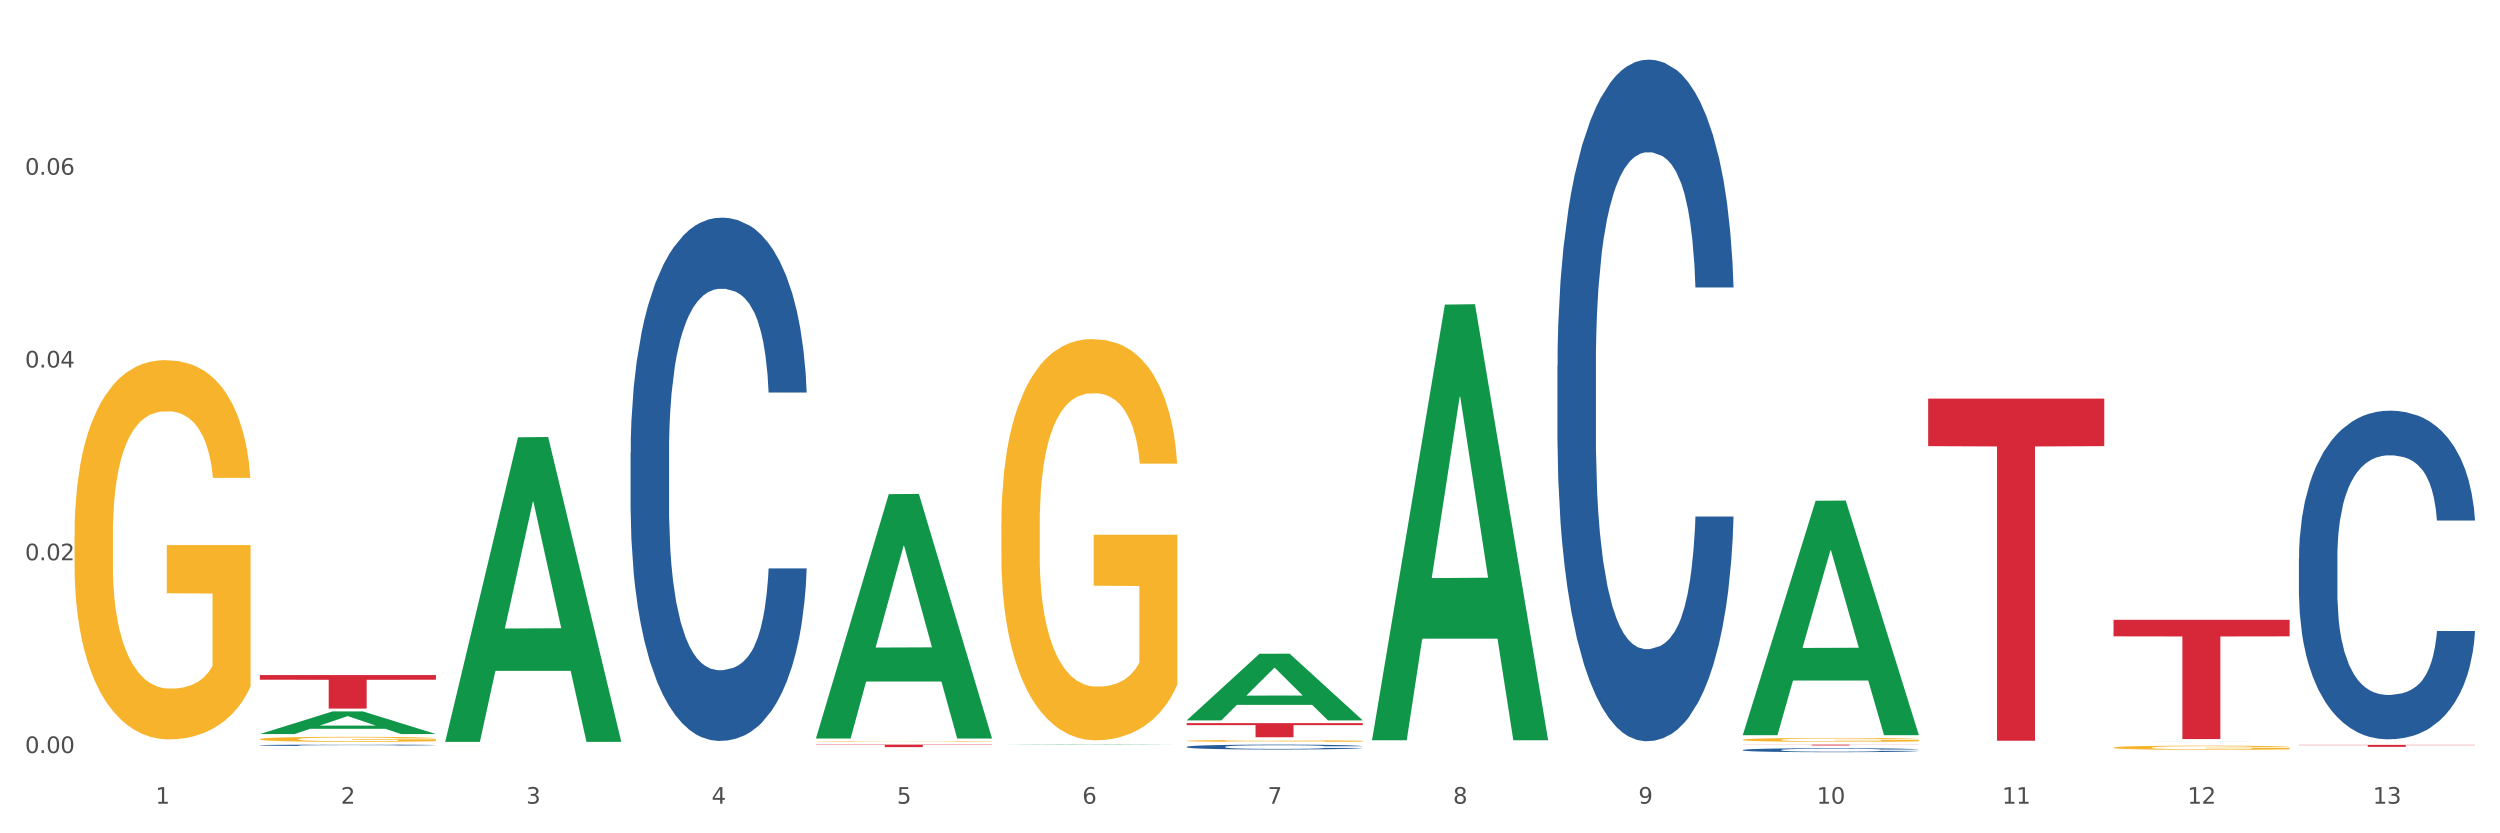 <?xml version="1.0" encoding="utf-8" standalone="no"?>
<!DOCTYPE svg PUBLIC "-//W3C//DTD SVG 1.1//EN"
  "http://www.w3.org/Graphics/SVG/1.1/DTD/svg11.dtd">
<svg xmlns:xlink="http://www.w3.org/1999/xlink" width="1080pt" height="360pt" viewBox="0 0 1080 360" xmlns="http://www.w3.org/2000/svg" version="1.1">
 <rect x="0" y="0" width="1080" height="360" fill="#333333" stroke="none"/>
 <defs>
  <style type="text/css">*{stroke-linejoin: round; stroke-linecap: butt}</style>
 </defs>
 <g id="figure_1">
  <g id="patch_1">
   <path d="M 0 360 
L 1080 360 
L 1080 0 
L 0 0 
z
" style="fill: #ffffff; stroke: #ffffff; stroke-linejoin: miter"/>
  </g>
  <g id="axes_1">
   <g id="matplotlib.axis_1">
    <g id="xtick_1">
     <g id="text_1">
      <!-- 1 -->
      <g style="fill: #4d4d4d" transform="translate(67.159 347.204) scale(0.096 -0.096)">
       <defs>
        <path id="DejaVuSans-31" d="M 794 531 
L 1825 531 
L 1825 4091 
L 703 3866 
L 703 4441 
L 1819 4666 
L 2450 4666 
L 2450 531 
L 3481 531 
L 3481 0 
L 794 0 
L 794 531 
z
" transform="scale(0.016)"/>
       </defs>
       <use xlink:href="#DejaVuSans-31"/>
      </g>
     </g>
    </g>
    <g id="xtick_2">
     <g id="text_2">
      <!-- 2 -->
      <g style="fill: #4d4d4d" transform="translate(147.238 347.204) scale(0.096 -0.096)">
       <defs>
        <path id="DejaVuSans-32" d="M 1228 531 
L 3431 531 
L 3431 0 
L 469 0 
L 469 531 
Q 828 903 1448 1529 
Q 2069 2156 2228 2338 
Q 2531 2678 2651 2914 
Q 2772 3150 2772 3378 
Q 2772 3750 2511 3984 
Q 2250 4219 1831 4219 
Q 1534 4219 1204 4116 
Q 875 4013 500 3803 
L 500 4441 
Q 881 4594 1212 4672 
Q 1544 4750 1819 4750 
Q 2544 4750 2975 4387 
Q 3406 4025 3406 3419 
Q 3406 3131 3298 2873 
Q 3191 2616 2906 2266 
Q 2828 2175 2409 1742 
Q 1991 1309 1228 531 
z
" transform="scale(0.016)"/>
       </defs>
       <use xlink:href="#DejaVuSans-32"/>
      </g>
     </g>
    </g>
    <g id="xtick_3">
     <g id="text_3">
      <!-- 3 -->
      <g style="fill: #4d4d4d" transform="translate(227.317 347.204) scale(0.096 -0.096)">
       <defs>
        <path id="DejaVuSans-33" d="M 2597 2516 
Q 3050 2419 3304 2112 
Q 3559 1806 3559 1356 
Q 3559 666 3084 287 
Q 2609 -91 1734 -91 
Q 1441 -91 1130 -33 
Q 819 25 488 141 
L 488 750 
Q 750 597 1062 519 
Q 1375 441 1716 441 
Q 2309 441 2620 675 
Q 2931 909 2931 1356 
Q 2931 1769 2642 2001 
Q 2353 2234 1838 2234 
L 1294 2234 
L 1294 2753 
L 1863 2753 
Q 2328 2753 2575 2939 
Q 2822 3125 2822 3475 
Q 2822 3834 2567 4026 
Q 2313 4219 1838 4219 
Q 1578 4219 1281 4162 
Q 984 4106 628 3988 
L 628 4550 
Q 988 4650 1302 4700 
Q 1616 4750 1894 4750 
Q 2613 4750 3031 4423 
Q 3450 4097 3450 3541 
Q 3450 3153 3228 2886 
Q 3006 2619 2597 2516 
z
" transform="scale(0.016)"/>
       </defs>
       <use xlink:href="#DejaVuSans-33"/>
      </g>
     </g>
    </g>
    <g id="xtick_4">
     <g id="text_4">
      <!-- 4 -->
      <g style="fill: #4d4d4d" transform="translate(307.396 347.204) scale(0.096 -0.096)">
       <defs>
        <path id="DejaVuSans-34" d="M 2419 4116 
L 825 1625 
L 2419 1625 
L 2419 4116 
z
M 2253 4666 
L 3047 4666 
L 3047 1625 
L 3713 1625 
L 3713 1100 
L 3047 1100 
L 3047 0 
L 2419 0 
L 2419 1100 
L 313 1100 
L 313 1709 
L 2253 4666 
z
" transform="scale(0.016)"/>
       </defs>
       <use xlink:href="#DejaVuSans-34"/>
      </g>
     </g>
    </g>
    <g id="xtick_5">
     <g id="text_5">
      <!-- 5 -->
      <g style="fill: #4d4d4d" transform="translate(387.475 347.204) scale(0.096 -0.096)">
       <defs>
        <path id="DejaVuSans-35" d="M 691 4666 
L 3169 4666 
L 3169 4134 
L 1269 4134 
L 1269 2991 
Q 1406 3038 1543 3061 
Q 1681 3084 1819 3084 
Q 2600 3084 3056 2656 
Q 3513 2228 3513 1497 
Q 3513 744 3044 326 
Q 2575 -91 1722 -91 
Q 1428 -91 1123 -41 
Q 819 9 494 109 
L 494 744 
Q 775 591 1075 516 
Q 1375 441 1709 441 
Q 2250 441 2565 725 
Q 2881 1009 2881 1497 
Q 2881 1984 2565 2268 
Q 2250 2553 1709 2553 
Q 1456 2553 1204 2497 
Q 953 2441 691 2322 
L 691 4666 
z
" transform="scale(0.016)"/>
       </defs>
       <use xlink:href="#DejaVuSans-35"/>
      </g>
     </g>
    </g>
    <g id="xtick_6">
     <g id="text_6">
      <!-- 6 -->
      <g style="fill: #4d4d4d" transform="translate(467.554 347.204) scale(0.096 -0.096)">
       <defs>
        <path id="DejaVuSans-36" d="M 2113 2584 
Q 1688 2584 1439 2293 
Q 1191 2003 1191 1497 
Q 1191 994 1439 701 
Q 1688 409 2113 409 
Q 2538 409 2786 701 
Q 3034 994 3034 1497 
Q 3034 2003 2786 2293 
Q 2538 2584 2113 2584 
z
M 3366 4563 
L 3366 3988 
Q 3128 4100 2886 4159 
Q 2644 4219 2406 4219 
Q 1781 4219 1451 3797 
Q 1122 3375 1075 2522 
Q 1259 2794 1537 2939 
Q 1816 3084 2150 3084 
Q 2853 3084 3261 2657 
Q 3669 2231 3669 1497 
Q 3669 778 3244 343 
Q 2819 -91 2113 -91 
Q 1303 -91 875 529 
Q 447 1150 447 2328 
Q 447 3434 972 4092 
Q 1497 4750 2381 4750 
Q 2619 4750 2861 4703 
Q 3103 4656 3366 4563 
z
" transform="scale(0.016)"/>
       </defs>
       <use xlink:href="#DejaVuSans-36"/>
      </g>
     </g>
    </g>
    <g id="xtick_7">
     <g id="text_7">
      <!-- 7 -->
      <g style="fill: #4d4d4d" transform="translate(547.634 347.204) scale(0.096 -0.096)">
       <defs>
        <path id="DejaVuSans-37" d="M 525 4666 
L 3525 4666 
L 3525 4397 
L 1831 0 
L 1172 0 
L 2766 4134 
L 525 4134 
L 525 4666 
z
" transform="scale(0.016)"/>
       </defs>
       <use xlink:href="#DejaVuSans-37"/>
      </g>
     </g>
    </g>
    <g id="xtick_8">
     <g id="text_8">
      <!-- 8 -->
      <g style="fill: #4d4d4d" transform="translate(627.713 347.204) scale(0.096 -0.096)">
       <defs>
        <path id="DejaVuSans-38" d="M 2034 2216 
Q 1584 2216 1326 1975 
Q 1069 1734 1069 1313 
Q 1069 891 1326 650 
Q 1584 409 2034 409 
Q 2484 409 2743 651 
Q 3003 894 3003 1313 
Q 3003 1734 2745 1975 
Q 2488 2216 2034 2216 
z
M 1403 2484 
Q 997 2584 770 2862 
Q 544 3141 544 3541 
Q 544 4100 942 4425 
Q 1341 4750 2034 4750 
Q 2731 4750 3128 4425 
Q 3525 4100 3525 3541 
Q 3525 3141 3298 2862 
Q 3072 2584 2669 2484 
Q 3125 2378 3379 2068 
Q 3634 1759 3634 1313 
Q 3634 634 3220 271 
Q 2806 -91 2034 -91 
Q 1263 -91 848 271 
Q 434 634 434 1313 
Q 434 1759 690 2068 
Q 947 2378 1403 2484 
z
M 1172 3481 
Q 1172 3119 1398 2916 
Q 1625 2713 2034 2713 
Q 2441 2713 2670 2916 
Q 2900 3119 2900 3481 
Q 2900 3844 2670 4047 
Q 2441 4250 2034 4250 
Q 1625 4250 1398 4047 
Q 1172 3844 1172 3481 
z
" transform="scale(0.016)"/>
       </defs>
       <use xlink:href="#DejaVuSans-38"/>
      </g>
     </g>
    </g>
    <g id="xtick_9">
     <g id="text_9">
      <!-- 9 -->
      <g style="fill: #4d4d4d" transform="translate(707.792 347.204) scale(0.096 -0.096)">
       <defs>
        <path id="DejaVuSans-39" d="M 703 97 
L 703 672 
Q 941 559 1184 500 
Q 1428 441 1663 441 
Q 2288 441 2617 861 
Q 2947 1281 2994 2138 
Q 2813 1869 2534 1725 
Q 2256 1581 1919 1581 
Q 1219 1581 811 2004 
Q 403 2428 403 3163 
Q 403 3881 828 4315 
Q 1253 4750 1959 4750 
Q 2769 4750 3195 4129 
Q 3622 3509 3622 2328 
Q 3622 1225 3098 567 
Q 2575 -91 1691 -91 
Q 1453 -91 1209 -44 
Q 966 3 703 97 
z
M 1959 2075 
Q 2384 2075 2632 2365 
Q 2881 2656 2881 3163 
Q 2881 3666 2632 3958 
Q 2384 4250 1959 4250 
Q 1534 4250 1286 3958 
Q 1038 3666 1038 3163 
Q 1038 2656 1286 2365 
Q 1534 2075 1959 2075 
z
" transform="scale(0.016)"/>
       </defs>
       <use xlink:href="#DejaVuSans-39"/>
      </g>
     </g>
    </g>
    <g id="xtick_10">
     <g id="text_10">
      <!-- 10 -->
      <g style="fill: #4d4d4d" transform="translate(784.817 347.204) scale(0.096 -0.096)">
       <defs>
        <path id="DejaVuSans-30" d="M 2034 4250 
Q 1547 4250 1301 3770 
Q 1056 3291 1056 2328 
Q 1056 1369 1301 889 
Q 1547 409 2034 409 
Q 2525 409 2770 889 
Q 3016 1369 3016 2328 
Q 3016 3291 2770 3770 
Q 2525 4250 2034 4250 
z
M 2034 4750 
Q 2819 4750 3233 4129 
Q 3647 3509 3647 2328 
Q 3647 1150 3233 529 
Q 2819 -91 2034 -91 
Q 1250 -91 836 529 
Q 422 1150 422 2328 
Q 422 3509 836 4129 
Q 1250 4750 2034 4750 
z
" transform="scale(0.016)"/>
       </defs>
       <use xlink:href="#DejaVuSans-31"/>
       <use xlink:href="#DejaVuSans-30" transform="translate(63.623 0)"/>
      </g>
     </g>
    </g>
    <g id="xtick_11">
     <g id="text_11">
      <!-- 11 -->
      <g style="fill: #4d4d4d" transform="translate(864.896 347.204) scale(0.096 -0.096)">
       <use xlink:href="#DejaVuSans-31"/>
       <use xlink:href="#DejaVuSans-31" transform="translate(63.623 0)"/>
      </g>
     </g>
    </g>
    <g id="xtick_12">
     <g id="text_12">
      <!-- 12 -->
      <g style="fill: #4d4d4d" transform="translate(944.975 347.204) scale(0.096 -0.096)">
       <use xlink:href="#DejaVuSans-31"/>
       <use xlink:href="#DejaVuSans-32" transform="translate(63.623 0)"/>
      </g>
     </g>
    </g>
    <g id="xtick_13">
     <g id="text_13">
      <!-- 13 -->
      <g style="fill: #4d4d4d" transform="translate(1025.054 347.204) scale(0.096 -0.096)">
       <use xlink:href="#DejaVuSans-31"/>
       <use xlink:href="#DejaVuSans-33" transform="translate(63.623 0)"/>
      </g>
     </g>
    </g>
    <g id="xtick_14"/>
    <g id="xtick_15"/>
    <g id="xtick_16"/>
    <g id="xtick_17"/>
    <g id="xtick_18"/>
    <g id="xtick_19"/>
    <g id="xtick_20"/>
    <g id="xtick_21"/>
    <g id="xtick_22"/>
    <g id="xtick_23"/>
    <g id="xtick_24"/>
    <g id="xtick_25"/>
   </g>
   <g id="matplotlib.axis_2">
    <g id="ytick_1">
     <g id="text_14">
      <!-- 0.00 -->
      <g style="fill: #4d4d4d" transform="translate(10.8 325.316) scale(0.096 -0.096)">
       <defs>
        <path id="DejaVuSans-2e" d="M 684 794 
L 1344 794 
L 1344 0 
L 684 0 
L 684 794 
z
" transform="scale(0.016)"/>
       </defs>
       <use xlink:href="#DejaVuSans-30"/>
       <use xlink:href="#DejaVuSans-2e" transform="translate(63.623 0)"/>
       <use xlink:href="#DejaVuSans-30" transform="translate(95.41 0)"/>
       <use xlink:href="#DejaVuSans-30" transform="translate(159.033 0)"/>
      </g>
     </g>
    </g>
    <g id="ytick_2">
     <g id="text_15">
      <!-- 0.02 -->
      <g style="fill: #4d4d4d" transform="translate(10.8 242.04) scale(0.096 -0.096)">
       <use xlink:href="#DejaVuSans-30"/>
       <use xlink:href="#DejaVuSans-2e" transform="translate(63.623 0)"/>
       <use xlink:href="#DejaVuSans-30" transform="translate(95.41 0)"/>
       <use xlink:href="#DejaVuSans-32" transform="translate(159.033 0)"/>
      </g>
     </g>
    </g>
    <g id="ytick_3">
     <g id="text_16">
      <!-- 0.04 -->
      <g style="fill: #4d4d4d" transform="translate(10.8 158.765) scale(0.096 -0.096)">
       <use xlink:href="#DejaVuSans-30"/>
       <use xlink:href="#DejaVuSans-2e" transform="translate(63.623 0)"/>
       <use xlink:href="#DejaVuSans-30" transform="translate(95.41 0)"/>
       <use xlink:href="#DejaVuSans-34" transform="translate(159.033 0)"/>
      </g>
     </g>
    </g>
    <g id="ytick_4">
     <g id="text_17">
      <!-- 0.06 -->
      <g style="fill: #4d4d4d" transform="translate(10.8 75.489) scale(0.096 -0.096)">
       <use xlink:href="#DejaVuSans-30"/>
       <use xlink:href="#DejaVuSans-2e" transform="translate(63.623 0)"/>
       <use xlink:href="#DejaVuSans-30" transform="translate(95.41 0)"/>
       <use xlink:href="#DejaVuSans-36" transform="translate(159.033 0)"/>
      </g>
     </g>
    </g>
    <g id="ytick_5"/>
    <g id="ytick_6"/>
    <g id="ytick_7"/>
    <g id="ytick_8"/>
   </g>
   <g id="PolyCollection_1">
    <path d="M 112.254 317.102 
L 112.333 317.093 
L 143.704 307.323 
L 156.723 307.314 
L 188.329 317.12 
L 173.271 317.12 
L 166.448 314.837 
L 134.057 314.837 
L 133.822 314.874 
L 127.234 317.12 
L 112.254 317.12 
L 112.254 317.102 
L 138.135 313.474 
L 162.37 313.465 
L 150.37 309.404 
L 150.213 309.386 
L 150.056 309.413 
L 138.057 313.465 
L 138.135 313.474 
L 112.254 317.102 
z
" clip-path="url(#pdaa1a6aff0)" style="fill: #109648"/>
    <path d="M 832.967 172.195 
L 909.042 172.195 
L 909.042 192.733 
L 879.116 192.872 
L 879.116 319.983 
L 862.712 319.983 
L 862.712 192.872 
L 832.967 192.733 
L 832.967 172.334 
L 832.967 172.195 
z
" clip-path="url(#pdaa1a6aff0)" style="fill: #d62839"/>
    <path d="M 112.254 319.312 
L 112.344 319.31 
L 112.344 319.238 
L 112.524 319.177 
L 113.422 319.027 
L 114.769 318.904 
L 115.757 318.838 
L 116.745 318.784 
L 117.913 318.73 
L 119.35 318.675 
L 121.954 318.593 
L 123.571 318.551 
L 125.547 318.507 
L 129.14 318.444 
L 131.744 318.408 
L 134.439 318.378 
L 138.84 318.342 
L 141.714 318.326 
L 144.768 318.314 
L 148.45 318.306 
L 151.235 318.304 
L 157.342 318.31 
L 162.552 318.328 
L 165.067 318.342 
L 168.3 318.366 
L 170.007 318.382 
L 172.791 318.414 
L 175.665 318.455 
L 177.641 318.491 
L 180.605 318.559 
L 182.85 318.627 
L 184.916 318.71 
L 185.994 318.768 
L 186.802 318.822 
L 187.521 318.884 
L 188.24 318.981 
L 172.072 318.981 
L 171.444 318.912 
L 170.456 318.846 
L 169.019 318.782 
L 167.761 318.742 
L 165.606 318.692 
L 163.63 318.661 
L 161.564 318.637 
L 159.049 318.617 
L 157.073 318.607 
L 154.289 318.599 
L 148.81 318.601 
L 145.127 318.617 
L 142.612 318.637 
L 140.996 318.655 
L 139.559 318.675 
L 137.942 318.702 
L 136.056 318.744 
L 134.708 318.782 
L 133.361 318.83 
L 132.283 318.878 
L 131.295 318.934 
L 130.487 318.993 
L 129.858 319.055 
L 129.319 319.131 
L 128.87 319.256 
L 128.87 319.529 
L 129.05 319.591 
L 129.499 319.672 
L 130.038 319.734 
L 130.936 319.808 
L 131.744 319.858 
L 133.271 319.929 
L 134.978 319.989 
L 136.325 320.027 
L 137.672 320.059 
L 140.008 320.103 
L 142.612 320.139 
L 144.858 320.16 
L 147.912 320.18 
L 149.977 320.188 
L 151.774 320.192 
L 156.175 320.192 
L 159.318 320.186 
L 162.821 320.172 
L 165.516 320.155 
L 167.761 320.133 
L 170.276 320.097 
L 171.893 320.063 
L 171.893 319.647 
L 152.133 319.645 
L 152.133 319.368 
L 188.329 319.368 
L 188.329 320.18 
L 186.802 320.222 
L 185.096 320.26 
L 183.3 320.294 
L 180.605 320.336 
L 177.372 320.376 
L 174.497 320.404 
L 171.444 320.427 
L 167.851 320.449 
L 163.181 320.469 
L 160.306 320.477 
L 156.714 320.483 
L 152.492 320.485 
L 148.81 320.481 
L 145.217 320.471 
L 141.445 320.453 
L 137.762 320.427 
L 134.978 320.402 
L 132.194 320.37 
L 129.23 320.328 
L 126.894 320.288 
L 125.098 320.252 
L 123.122 320.206 
L 120.966 320.147 
L 119.35 320.093 
L 117.913 320.037 
L 116.386 319.965 
L 115.308 319.904 
L 114.23 319.826 
L 113.601 319.768 
L 112.883 319.678 
L 112.344 319.553 
L 112.254 319.312 
z
" clip-path="url(#pdaa1a6aff0)" style="fill: #f7b32b"/>
    <path d="M 512.65 312.396 
L 588.725 312.396 
L 588.725 313.244 
L 558.8 313.25 
L 558.8 318.496 
L 542.395 318.496 
L 542.395 313.25 
L 512.65 313.244 
L 512.65 312.402 
L 512.65 312.396 
z
" clip-path="url(#pdaa1a6aff0)" style="fill: #d62839"/>
    <path d="M 352.492 321.669 
L 428.567 321.669 
L 428.567 321.821 
L 398.641 321.822 
L 398.641 322.761 
L 382.237 322.761 
L 382.237 321.822 
L 352.492 321.821 
L 352.492 321.67 
L 352.492 321.669 
z
" clip-path="url(#pdaa1a6aff0)" style="fill: #d62839"/>
    <path d="M 112.254 291.638 
L 188.329 291.638 
L 188.329 293.652 
L 158.404 293.666 
L 158.404 306.13 
L 141.999 306.13 
L 141.999 293.666 
L 112.254 293.652 
L 112.254 291.652 
L 112.254 291.638 
z
" clip-path="url(#pdaa1a6aff0)" style="fill: #d62839"/>
    <path d="M 112.254 321.946 
L 112.344 321.946 
L 112.344 321.93 
L 112.614 321.909 
L 113.603 321.869 
L 114.862 321.839 
L 117.02 321.804 
L 118.189 321.79 
L 119.718 321.773 
L 122.865 321.747 
L 126.462 321.724 
L 128.98 321.712 
L 130.868 321.704 
L 135.095 321.69 
L 137.523 321.683 
L 140.04 321.678 
L 142.199 321.675 
L 145.796 321.671 
L 148.673 321.669 
L 152 321.669 
L 154.788 321.669 
L 158.475 321.672 
L 163.87 321.678 
L 165.938 321.682 
L 168.726 321.689 
L 171.604 321.698 
L 173.942 321.707 
L 176.639 321.72 
L 179.427 321.737 
L 182.125 321.758 
L 184.013 321.778 
L 185.542 321.799 
L 186.891 321.824 
L 187.88 321.852 
L 188.329 321.875 
L 171.873 321.875 
L 171.424 321.854 
L 170.525 321.832 
L 169.625 321.817 
L 168.636 321.804 
L 167.107 321.79 
L 165.759 321.781 
L 163.51 321.77 
L 161.442 321.764 
L 159.734 321.76 
L 157.665 321.756 
L 153.259 321.753 
L 150.112 321.753 
L 148.134 321.754 
L 145.706 321.757 
L 143.637 321.761 
L 141.209 321.768 
L 139.321 321.775 
L 137.433 321.784 
L 136.354 321.791 
L 134.735 321.804 
L 133.656 321.814 
L 132.217 321.831 
L 131.408 321.844 
L 129.969 321.876 
L 129.34 321.9 
L 129.07 321.916 
L 128.89 321.934 
L 128.89 322.022 
L 129.43 322.061 
L 129.879 322.078 
L 130.599 322.098 
L 131.947 322.122 
L 133.926 322.147 
L 135.994 322.164 
L 137.702 322.175 
L 139.321 322.183 
L 140.94 322.189 
L 142.918 322.195 
L 144.537 322.198 
L 146.965 322.201 
L 149.842 322.203 
L 152.09 322.203 
L 156.676 322.2 
L 158.745 322.197 
L 160.723 322.193 
L 162.881 322.187 
L 164.59 322.18 
L 165.579 322.175 
L 167.197 322.165 
L 168.456 322.153 
L 169.535 322.14 
L 170.255 322.129 
L 171.064 322.112 
L 171.694 322.093 
L 171.873 322.083 
L 188.329 322.083 
L 187.97 322.103 
L 187.34 322.123 
L 186.081 322.149 
L 185.092 322.165 
L 183.563 322.183 
L 181.945 322.199 
L 179.697 322.217 
L 177.628 322.23 
L 175.47 322.241 
L 173.132 322.251 
L 168.906 322.265 
L 167.377 322.269 
L 164.14 322.276 
L 161.622 322.28 
L 157.935 322.284 
L 154.158 322.286 
L 150.202 322.286 
L 146.695 322.285 
L 142.828 322.282 
L 140.4 322.279 
L 137.702 322.274 
L 134.555 322.266 
L 131.588 322.256 
L 128.8 322.245 
L 126.192 322.232 
L 123.764 322.217 
L 120.617 322.193 
L 118.279 322.169 
L 116.57 322.147 
L 115.401 322.129 
L 114.232 322.105 
L 113.603 322.088 
L 112.614 322.049 
L 112.254 322.012 
L 112.254 321.946 
z
" clip-path="url(#pdaa1a6aff0)" style="fill: #255c99"/>
    <path d="M 272.412 195.594 
L 272.502 195.388 
L 272.502 189.607 
L 272.772 181.762 
L 273.761 167.31 
L 275.02 156.367 
L 277.178 143.567 
L 278.347 138.199 
L 279.876 132.212 
L 283.023 122.508 
L 286.62 114.25 
L 289.138 109.708 
L 291.027 106.817 
L 295.253 101.656 
L 297.681 99.385 
L 300.199 97.527 
L 302.357 96.288 
L 305.954 94.843 
L 308.831 94.223 
L 312.159 94.017 
L 314.946 94.223 
L 318.633 95.049 
L 324.028 97.527 
L 326.097 98.972 
L 328.884 101.449 
L 331.762 104.753 
L 334.1 108.056 
L 336.798 112.805 
L 339.585 118.998 
L 342.283 126.844 
L 344.171 134.07 
L 345.7 141.709 
L 347.049 150.999 
L 348.038 161.116 
L 348.488 169.581 
L 332.032 169.581 
L 331.582 161.942 
L 330.683 153.683 
L 329.784 148.109 
L 328.794 143.567 
L 327.266 138.405 
L 325.917 135.102 
L 323.669 131.179 
L 321.601 128.702 
L 319.892 127.257 
L 317.824 126.018 
L 313.418 124.779 
L 310.27 124.779 
L 308.292 125.192 
L 305.864 126.224 
L 303.796 127.67 
L 301.368 130.147 
L 299.479 132.831 
L 297.591 136.341 
L 296.512 138.818 
L 294.893 143.36 
L 293.814 147.077 
L 292.375 153.477 
L 291.566 158.019 
L 290.127 169.787 
L 289.498 178.458 
L 289.228 184.446 
L 289.048 191.052 
L 289.048 223.26 
L 289.588 237.712 
L 290.037 243.905 
L 290.757 250.925 
L 292.106 260.009 
L 294.084 268.887 
L 296.152 275.287 
L 297.861 279.21 
L 299.479 282.1 
L 301.098 284.371 
L 303.076 286.436 
L 304.695 287.675 
L 307.123 288.913 
L 310 289.533 
L 312.249 289.533 
L 316.835 288.5 
L 318.903 287.468 
L 320.881 286.023 
L 323.039 283.752 
L 324.748 281.274 
L 325.737 279.416 
L 327.356 275.494 
L 328.615 271.364 
L 329.694 266.616 
L 330.413 262.487 
L 331.222 256.293 
L 331.852 249.273 
L 332.032 245.557 
L 348.488 245.557 
L 348.128 252.99 
L 347.498 260.216 
L 346.24 269.919 
L 345.25 275.494 
L 343.722 282.307 
L 342.103 288.087 
L 339.855 294.488 
L 337.787 299.236 
L 335.629 303.365 
L 333.291 307.082 
L 329.064 312.243 
L 327.535 313.688 
L 324.298 316.166 
L 321.78 317.611 
L 318.094 319.056 
L 314.317 319.882 
L 310.36 320.088 
L 306.853 319.676 
L 302.986 318.437 
L 300.558 317.198 
L 297.861 315.34 
L 294.713 312.45 
L 291.746 308.94 
L 288.958 304.811 
L 286.351 300.062 
L 283.923 294.694 
L 280.775 285.816 
L 278.437 277.145 
L 276.729 269.093 
L 275.56 262.28 
L 274.391 253.609 
L 273.761 247.622 
L 272.772 233.17 
L 272.412 219.75 
L 272.412 195.594 
z
" clip-path="url(#pdaa1a6aff0)" style="fill: #255c99"/>
    <path d="M 512.65 322.623 
L 512.74 322.621 
L 512.74 322.567 
L 513.01 322.493 
L 513.999 322.358 
L 515.258 322.255 
L 517.416 322.134 
L 518.585 322.084 
L 520.114 322.028 
L 523.261 321.937 
L 526.858 321.859 
L 529.376 321.816 
L 531.264 321.789 
L 535.49 321.741 
L 537.918 321.719 
L 540.436 321.702 
L 542.594 321.69 
L 546.191 321.677 
L 549.069 321.671 
L 552.396 321.669 
L 555.184 321.671 
L 558.871 321.679 
L 564.266 321.702 
L 566.334 321.715 
L 569.122 321.739 
L 571.999 321.77 
L 574.337 321.801 
L 577.035 321.845 
L 579.823 321.904 
L 582.52 321.977 
L 584.409 322.045 
L 585.937 322.117 
L 587.286 322.204 
L 588.275 322.299 
L 588.725 322.379 
L 572.269 322.379 
L 571.819 322.307 
L 570.92 322.23 
L 570.021 322.177 
L 569.032 322.134 
L 567.503 322.086 
L 566.154 322.055 
L 563.906 322.018 
L 561.838 321.995 
L 560.129 321.981 
L 558.061 321.97 
L 553.655 321.958 
L 550.508 321.958 
L 548.529 321.962 
L 546.101 321.971 
L 544.033 321.985 
L 541.605 322.008 
L 539.717 322.034 
L 537.828 322.067 
L 536.749 322.09 
L 535.131 322.133 
L 534.052 322.167 
L 532.613 322.228 
L 531.804 322.27 
L 530.365 322.381 
L 529.735 322.462 
L 529.466 322.519 
L 529.286 322.581 
L 529.286 322.883 
L 529.825 323.019 
L 530.275 323.077 
L 530.994 323.143 
L 532.343 323.229 
L 534.321 323.312 
L 536.39 323.372 
L 538.098 323.409 
L 539.717 323.436 
L 541.335 323.458 
L 543.314 323.477 
L 544.932 323.489 
L 547.36 323.5 
L 550.238 323.506 
L 552.486 323.506 
L 557.072 323.497 
L 559.14 323.487 
L 561.119 323.473 
L 563.277 323.452 
L 564.985 323.429 
L 565.974 323.411 
L 567.593 323.374 
L 568.852 323.335 
L 569.931 323.291 
L 570.65 323.252 
L 571.46 323.194 
L 572.089 323.128 
L 572.269 323.093 
L 588.725 323.093 
L 588.365 323.163 
L 587.736 323.231 
L 586.477 323.322 
L 585.488 323.374 
L 583.959 323.438 
L 582.341 323.493 
L 580.092 323.553 
L 578.024 323.597 
L 575.866 323.636 
L 573.528 323.671 
L 569.302 323.72 
L 567.773 323.733 
L 564.536 323.757 
L 562.018 323.77 
L 558.331 323.784 
L 554.554 323.791 
L 550.598 323.793 
L 547.091 323.79 
L 543.224 323.778 
L 540.796 323.766 
L 538.098 323.749 
L 534.951 323.722 
L 531.983 323.689 
L 529.196 323.65 
L 526.588 323.605 
L 524.16 323.555 
L 521.013 323.471 
L 518.675 323.39 
L 516.966 323.314 
L 515.797 323.25 
L 514.628 323.169 
L 513.999 323.112 
L 513.01 322.977 
L 512.65 322.85 
L 512.65 322.623 
z
" clip-path="url(#pdaa1a6aff0)" style="fill: #255c99"/>
    <path d="M 672.808 158.071 
L 672.898 157.802 
L 672.898 150.272 
L 673.168 140.053 
L 674.157 121.228 
L 675.416 106.975 
L 677.574 90.302 
L 678.743 83.31 
L 680.272 75.511 
L 683.419 62.871 
L 687.016 52.114 
L 689.534 46.198 
L 691.422 42.433 
L 695.649 35.71 
L 698.077 32.752 
L 700.595 30.331 
L 702.753 28.718 
L 706.35 26.835 
L 709.227 26.028 
L 712.554 25.759 
L 715.342 26.028 
L 719.029 27.104 
L 724.424 30.331 
L 726.492 32.214 
L 729.28 35.441 
L 732.158 39.744 
L 734.496 44.046 
L 737.193 50.232 
L 739.981 58.3 
L 742.679 68.519 
L 744.567 77.931 
L 746.096 87.881 
L 747.445 99.983 
L 748.434 113.16 
L 748.883 124.186 
L 732.427 124.186 
L 731.978 114.236 
L 731.079 103.479 
L 730.179 96.218 
L 729.19 90.302 
L 727.661 83.579 
L 726.313 79.276 
L 724.065 74.166 
L 721.996 70.939 
L 720.288 69.057 
L 718.22 67.443 
L 713.813 65.829 
L 710.666 65.829 
L 708.688 66.367 
L 706.26 67.712 
L 704.191 69.594 
L 701.764 72.821 
L 699.875 76.318 
L 697.987 80.889 
L 696.908 84.116 
L 695.289 90.033 
L 694.21 94.873 
L 692.771 103.21 
L 691.962 109.126 
L 690.523 124.455 
L 689.894 135.75 
L 689.624 143.549 
L 689.444 152.155 
L 689.444 194.107 
L 689.984 212.932 
L 690.433 221 
L 691.153 230.143 
L 692.501 241.976 
L 694.48 253.54 
L 696.548 261.876 
L 698.257 266.986 
L 699.875 270.751 
L 701.494 273.709 
L 703.472 276.398 
L 705.091 278.012 
L 707.519 279.625 
L 710.396 280.432 
L 712.644 280.432 
L 717.23 279.088 
L 719.299 277.743 
L 721.277 275.86 
L 723.435 272.902 
L 725.144 269.675 
L 726.133 267.255 
L 727.751 262.145 
L 729.01 256.767 
L 730.089 250.581 
L 730.809 245.203 
L 731.618 237.135 
L 732.248 227.992 
L 732.427 223.151 
L 748.883 223.151 
L 748.524 232.832 
L 747.894 242.245 
L 746.635 254.884 
L 745.646 262.145 
L 744.117 271.02 
L 742.499 278.55 
L 740.251 286.886 
L 738.183 293.072 
L 736.024 298.45 
L 733.686 303.291 
L 729.46 310.014 
L 727.931 311.896 
L 724.694 315.124 
L 722.176 317.006 
L 718.489 318.889 
L 714.713 319.964 
L 710.756 320.233 
L 707.249 319.695 
L 703.382 318.082 
L 700.954 316.468 
L 698.257 314.048 
L 695.109 310.283 
L 692.142 305.711 
L 689.354 300.333 
L 686.746 294.147 
L 684.318 287.155 
L 681.171 275.591 
L 678.833 264.297 
L 677.125 253.808 
L 675.956 244.934 
L 674.787 233.639 
L 674.157 225.84 
L 673.168 207.015 
L 672.808 189.535 
L 672.808 158.071 
z
" clip-path="url(#pdaa1a6aff0)" style="fill: #255c99"/>
    <path d="M 752.887 323.998 
L 752.977 323.997 
L 752.977 323.952 
L 753.247 323.892 
L 754.236 323.782 
L 755.495 323.698 
L 757.653 323.6 
L 758.822 323.559 
L 760.351 323.514 
L 763.498 323.44 
L 767.095 323.376 
L 769.613 323.342 
L 771.501 323.32 
L 775.728 323.28 
L 778.156 323.263 
L 780.674 323.249 
L 782.832 323.239 
L 786.429 323.228 
L 789.306 323.223 
L 792.633 323.222 
L 795.421 323.223 
L 799.108 323.23 
L 804.503 323.249 
L 806.572 323.26 
L 809.359 323.279 
L 812.237 323.304 
L 814.575 323.329 
L 817.273 323.365 
L 820.06 323.413 
L 822.758 323.473 
L 824.646 323.528 
L 826.175 323.586 
L 827.524 323.657 
L 828.513 323.735 
L 828.963 323.799 
L 812.507 323.799 
L 812.057 323.741 
L 811.158 323.678 
L 810.258 323.635 
L 809.269 323.6 
L 807.741 323.561 
L 806.392 323.536 
L 804.144 323.506 
L 802.075 323.487 
L 800.367 323.476 
L 798.299 323.466 
L 793.892 323.457 
L 790.745 323.457 
L 788.767 323.46 
L 786.339 323.468 
L 784.271 323.479 
L 781.843 323.498 
L 779.954 323.518 
L 778.066 323.545 
L 776.987 323.564 
L 775.368 323.599 
L 774.289 323.627 
L 772.85 323.676 
L 772.041 323.711 
L 770.602 323.801 
L 769.973 323.867 
L 769.703 323.913 
L 769.523 323.963 
L 769.523 324.21 
L 770.063 324.32 
L 770.512 324.367 
L 771.232 324.421 
L 772.581 324.49 
L 774.559 324.558 
L 776.627 324.607 
L 778.336 324.637 
L 779.954 324.659 
L 781.573 324.677 
L 783.551 324.692 
L 785.17 324.702 
L 787.598 324.711 
L 790.475 324.716 
L 792.723 324.716 
L 797.31 324.708 
L 799.378 324.7 
L 801.356 324.689 
L 803.514 324.672 
L 805.223 324.653 
L 806.212 324.639 
L 807.831 324.609 
L 809.089 324.577 
L 810.169 324.541 
L 810.888 324.509 
L 811.697 324.462 
L 812.327 324.408 
L 812.507 324.38 
L 828.963 324.38 
L 828.603 324.437 
L 827.973 324.492 
L 826.714 324.566 
L 825.725 324.609 
L 824.197 324.661 
L 822.578 324.705 
L 820.33 324.754 
L 818.262 324.79 
L 816.104 324.822 
L 813.765 324.85 
L 809.539 324.89 
L 808.01 324.901 
L 804.773 324.92 
L 802.255 324.931 
L 798.568 324.942 
L 794.792 324.948 
L 790.835 324.95 
L 787.328 324.946 
L 783.461 324.937 
L 781.033 324.927 
L 778.336 324.913 
L 775.188 324.891 
L 772.221 324.864 
L 769.433 324.833 
L 766.825 324.796 
L 764.398 324.755 
L 761.25 324.688 
L 758.912 324.621 
L 757.204 324.56 
L 756.035 324.508 
L 754.866 324.441 
L 754.236 324.396 
L 753.247 324.285 
L 752.887 324.183 
L 752.887 323.998 
z
" clip-path="url(#pdaa1a6aff0)" style="fill: #255c99"/>
    <path d="M 993.125 241.202 
L 993.215 241.072 
L 993.215 237.441 
L 993.485 232.514 
L 994.474 223.437 
L 995.733 216.564 
L 997.891 208.525 
L 999.06 205.153 
L 1000.588 201.393 
L 1003.736 195.299 
L 1007.333 190.112 
L 1009.851 187.259 
L 1011.739 185.444 
L 1015.965 182.202 
L 1018.393 180.776 
L 1020.911 179.609 
L 1023.069 178.831 
L 1026.666 177.923 
L 1029.544 177.534 
L 1032.871 177.404 
L 1035.659 177.534 
L 1039.345 178.053 
L 1044.741 179.609 
L 1046.809 180.516 
L 1049.597 182.072 
L 1052.474 184.147 
L 1054.812 186.222 
L 1057.51 189.204 
L 1060.298 193.094 
L 1062.995 198.022 
L 1064.884 202.56 
L 1066.412 207.358 
L 1067.761 213.193 
L 1068.75 219.547 
L 1069.2 224.863 
L 1052.744 224.863 
L 1052.294 220.065 
L 1051.395 214.879 
L 1050.496 211.378 
L 1049.507 208.525 
L 1047.978 205.283 
L 1046.629 203.208 
L 1044.381 200.745 
L 1042.313 199.189 
L 1040.604 198.281 
L 1038.536 197.503 
L 1034.13 196.725 
L 1030.983 196.725 
L 1029.004 196.984 
L 1026.576 197.633 
L 1024.508 198.54 
L 1022.08 200.096 
L 1020.192 201.782 
L 1018.303 203.986 
L 1017.224 205.542 
L 1015.606 208.395 
L 1014.527 210.729 
L 1013.088 214.749 
L 1012.278 217.602 
L 1010.84 224.993 
L 1010.21 230.439 
L 1009.94 234.199 
L 1009.761 238.349 
L 1009.761 258.577 
L 1010.3 267.654 
L 1010.75 271.544 
L 1011.469 275.953 
L 1012.818 281.658 
L 1014.796 287.234 
L 1016.865 291.254 
L 1018.573 293.718 
L 1020.192 295.533 
L 1021.81 296.959 
L 1023.789 298.256 
L 1025.407 299.034 
L 1027.835 299.812 
L 1030.713 300.201 
L 1032.961 300.201 
L 1037.547 299.553 
L 1039.615 298.905 
L 1041.594 297.997 
L 1043.752 296.57 
L 1045.46 295.014 
L 1046.449 293.847 
L 1048.068 291.384 
L 1049.327 288.79 
L 1050.406 285.808 
L 1051.125 283.215 
L 1051.935 279.324 
L 1052.564 274.916 
L 1052.744 272.582 
L 1069.2 272.582 
L 1068.84 277.25 
L 1068.211 281.788 
L 1066.952 287.883 
L 1065.963 291.384 
L 1064.434 295.663 
L 1062.815 299.294 
L 1060.567 303.313 
L 1058.499 306.296 
L 1056.341 308.889 
L 1054.003 311.223 
L 1049.777 314.465 
L 1048.248 315.373 
L 1045.011 316.929 
L 1042.493 317.836 
L 1038.806 318.744 
L 1035.029 319.263 
L 1031.072 319.392 
L 1027.565 319.133 
L 1023.699 318.355 
L 1021.271 317.577 
L 1018.573 316.41 
L 1015.426 314.595 
L 1012.458 312.39 
L 1009.671 309.797 
L 1007.063 306.814 
L 1004.635 303.443 
L 1001.488 297.867 
L 999.15 292.421 
L 997.441 287.364 
L 996.272 283.085 
L 995.103 277.639 
L 994.474 273.878 
L 993.485 264.801 
L 993.125 256.373 
L 993.125 241.202 
z
" clip-path="url(#pdaa1a6aff0)" style="fill: #255c99"/>
    <path d="M 913.046 322.961 
L 913.135 322.96 
L 913.135 322.9 
L 913.315 322.849 
L 914.213 322.724 
L 915.561 322.622 
L 916.549 322.567 
L 917.537 322.522 
L 918.704 322.477 
L 920.141 322.431 
L 922.746 322.363 
L 924.363 322.328 
L 926.339 322.292 
L 929.931 322.239 
L 932.536 322.209 
L 935.231 322.184 
L 939.632 322.154 
L 942.506 322.141 
L 945.559 322.131 
L 949.242 322.124 
L 952.026 322.123 
L 958.134 322.128 
L 963.343 322.143 
L 965.858 322.154 
L 969.092 322.174 
L 970.798 322.187 
L 973.582 322.214 
L 976.457 322.249 
L 978.433 322.279 
L 981.397 322.335 
L 983.642 322.391 
L 985.708 322.461 
L 986.786 322.509 
L 987.594 322.554 
L 988.312 322.605 
L 989.031 322.686 
L 972.864 322.686 
L 972.235 322.628 
L 971.247 322.574 
L 969.81 322.521 
L 968.553 322.487 
L 966.397 322.446 
L 964.421 322.419 
L 962.355 322.4 
L 959.84 322.383 
L 957.864 322.375 
L 955.08 322.368 
L 949.601 322.37 
L 945.919 322.383 
L 943.404 322.4 
L 941.787 322.414 
L 940.35 322.431 
L 938.733 322.454 
L 936.847 322.489 
L 935.5 322.521 
L 934.153 322.56 
L 933.075 322.6 
L 932.087 322.647 
L 931.279 322.696 
L 930.65 322.748 
L 930.111 322.811 
L 929.662 322.915 
L 929.662 323.142 
L 929.841 323.193 
L 930.291 323.261 
L 930.829 323.313 
L 931.728 323.374 
L 932.536 323.416 
L 934.063 323.475 
L 935.769 323.525 
L 937.117 323.556 
L 938.464 323.583 
L 940.799 323.619 
L 943.404 323.649 
L 945.649 323.667 
L 948.703 323.684 
L 950.769 323.691 
L 952.565 323.694 
L 956.966 323.694 
L 960.11 323.689 
L 963.613 323.677 
L 966.307 323.663 
L 968.553 323.644 
L 971.068 323.614 
L 972.684 323.586 
L 972.684 323.24 
L 952.925 323.238 
L 952.925 323.008 
L 989.121 323.008 
L 989.121 323.684 
L 987.594 323.719 
L 985.887 323.75 
L 984.091 323.779 
L 981.397 323.813 
L 978.163 323.846 
L 975.289 323.87 
L 972.235 323.89 
L 968.643 323.908 
L 963.972 323.924 
L 961.098 323.931 
L 957.505 323.936 
L 953.284 323.938 
L 949.601 323.934 
L 946.009 323.926 
L 942.236 323.911 
L 938.554 323.89 
L 935.769 323.868 
L 932.985 323.842 
L 930.021 323.807 
L 927.686 323.774 
L 925.89 323.744 
L 923.914 323.706 
L 921.758 323.656 
L 920.141 323.611 
L 918.704 323.565 
L 917.177 323.505 
L 916.099 323.454 
L 915.022 323.389 
L 914.393 323.341 
L 913.674 323.266 
L 913.135 323.162 
L 913.046 322.961 
z
" clip-path="url(#pdaa1a6aff0)" style="fill: #f7b32b"/>
    <path d="M 752.887 319.573 
L 752.977 319.571 
L 752.977 319.515 
L 753.157 319.467 
L 754.055 319.351 
L 755.402 319.255 
L 756.39 319.204 
L 757.378 319.162 
L 758.546 319.12 
L 759.983 319.077 
L 762.588 319.014 
L 764.204 318.981 
L 766.18 318.947 
L 769.773 318.897 
L 772.378 318.87 
L 775.072 318.846 
L 779.473 318.818 
L 782.347 318.806 
L 785.401 318.797 
L 789.084 318.791 
L 791.868 318.789 
L 797.976 318.794 
L 803.185 318.808 
L 805.7 318.818 
L 808.933 318.837 
L 810.64 318.849 
L 813.424 318.874 
L 816.298 318.907 
L 818.274 318.935 
L 821.238 318.987 
L 823.484 319.04 
L 825.549 319.105 
L 826.627 319.15 
L 827.436 319.192 
L 828.154 319.24 
L 828.873 319.316 
L 812.706 319.316 
L 812.077 319.261 
L 811.089 319.21 
L 809.652 319.161 
L 808.394 319.13 
L 806.239 319.091 
L 804.263 319.066 
L 802.197 319.048 
L 799.682 319.032 
L 797.706 319.024 
L 794.922 319.018 
L 789.443 319.02 
L 785.76 319.032 
L 783.246 319.048 
L 781.629 319.062 
L 780.192 319.077 
L 778.575 319.099 
L 776.689 319.131 
L 775.342 319.161 
L 773.994 319.198 
L 772.917 319.235 
L 771.929 319.278 
L 771.12 319.325 
L 770.492 319.373 
L 769.953 319.432 
L 769.504 319.529 
L 769.504 319.742 
L 769.683 319.79 
L 770.132 319.853 
L 770.671 319.901 
L 771.569 319.958 
L 772.378 319.997 
L 773.905 320.053 
L 775.611 320.099 
L 776.958 320.129 
L 778.306 320.154 
L 780.641 320.188 
L 783.246 320.216 
L 785.491 320.233 
L 788.545 320.248 
L 790.611 320.254 
L 792.407 320.257 
L 796.808 320.257 
L 799.952 320.253 
L 803.454 320.242 
L 806.149 320.228 
L 808.394 320.211 
L 810.909 320.183 
L 812.526 320.157 
L 812.526 319.833 
L 792.766 319.831 
L 792.766 319.616 
L 828.963 319.616 
L 828.963 320.248 
L 827.436 320.281 
L 825.729 320.31 
L 823.933 320.336 
L 821.238 320.369 
L 818.005 320.4 
L 815.131 320.422 
L 812.077 320.44 
L 808.484 320.457 
L 803.814 320.473 
L 800.94 320.479 
L 797.347 320.484 
L 793.125 320.485 
L 789.443 320.482 
L 785.85 320.474 
L 782.078 320.46 
L 778.395 320.44 
L 775.611 320.42 
L 772.827 320.395 
L 769.863 320.363 
L 767.528 320.332 
L 765.731 320.304 
L 763.755 320.268 
L 761.6 320.222 
L 759.983 320.18 
L 758.546 320.137 
L 757.019 320.081 
L 755.941 320.033 
L 754.863 319.972 
L 754.235 319.928 
L 753.516 319.858 
L 752.977 319.76 
L 752.887 319.573 
z
" clip-path="url(#pdaa1a6aff0)" style="fill: #f7b32b"/>
    <path d="M 512.65 320.052 
L 512.74 320.051 
L 512.74 320.025 
L 512.919 320.002 
L 513.818 319.947 
L 515.165 319.901 
L 516.153 319.877 
L 517.141 319.857 
L 518.308 319.837 
L 519.745 319.817 
L 522.35 319.787 
L 523.967 319.771 
L 525.943 319.755 
L 529.536 319.731 
L 532.14 319.718 
L 534.835 319.707 
L 539.236 319.694 
L 542.11 319.688 
L 545.164 319.684 
L 548.846 319.681 
L 551.631 319.68 
L 557.738 319.682 
L 562.948 319.689 
L 565.462 319.694 
L 568.696 319.703 
L 570.402 319.709 
L 573.187 319.72 
L 576.061 319.736 
L 578.037 319.749 
L 581.001 319.774 
L 583.246 319.799 
L 585.312 319.83 
L 586.39 319.851 
L 587.198 319.871 
L 587.917 319.894 
L 588.635 319.93 
L 572.468 319.93 
L 571.839 319.904 
L 570.851 319.88 
L 569.414 319.856 
L 568.157 319.842 
L 566.001 319.823 
L 564.025 319.812 
L 561.96 319.803 
L 559.445 319.795 
L 557.469 319.792 
L 554.684 319.789 
L 549.206 319.789 
L 545.523 319.795 
L 543.008 319.803 
L 541.391 319.809 
L 539.954 319.817 
L 538.338 319.827 
L 536.451 319.842 
L 535.104 319.856 
L 533.757 319.874 
L 532.679 319.892 
L 531.691 319.912 
L 530.883 319.934 
L 530.254 319.957 
L 529.715 319.985 
L 529.266 320.031 
L 529.266 320.132 
L 529.446 320.155 
L 529.895 320.185 
L 530.434 320.208 
L 531.332 320.235 
L 532.14 320.254 
L 533.667 320.28 
L 535.374 320.302 
L 536.721 320.316 
L 538.068 320.328 
L 540.403 320.344 
L 543.008 320.357 
L 545.254 320.365 
L 548.307 320.373 
L 550.373 320.376 
L 552.169 320.377 
L 556.571 320.377 
L 559.714 320.375 
L 563.217 320.37 
L 565.912 320.363 
L 568.157 320.355 
L 570.672 320.342 
L 572.289 320.329 
L 572.289 320.176 
L 552.529 320.175 
L 552.529 320.073 
L 588.725 320.073 
L 588.725 320.373 
L 587.198 320.388 
L 585.492 320.402 
L 583.695 320.415 
L 581.001 320.43 
L 577.767 320.445 
L 574.893 320.455 
L 571.839 320.464 
L 568.247 320.472 
L 563.576 320.479 
L 560.702 320.482 
L 557.109 320.484 
L 552.888 320.485 
L 549.206 320.484 
L 545.613 320.48 
L 541.841 320.473 
L 538.158 320.464 
L 535.374 320.454 
L 532.589 320.443 
L 529.625 320.427 
L 527.29 320.412 
L 525.494 320.399 
L 523.518 320.382 
L 521.362 320.36 
L 519.745 320.34 
L 518.308 320.32 
L 516.781 320.293 
L 515.704 320.27 
L 514.626 320.242 
L 513.997 320.22 
L 513.279 320.187 
L 512.74 320.141 
L 512.65 320.052 
z
" clip-path="url(#pdaa1a6aff0)" style="fill: #f7b32b"/>
    <path d="M 432.571 226.581 
L 432.661 226.423 
L 432.661 220.724 
L 432.84 215.817 
L 433.738 203.944 
L 435.086 194.129 
L 436.074 188.905 
L 437.062 184.631 
L 438.229 180.357 
L 439.666 175.924 
L 442.271 169.434 
L 443.888 166.11 
L 445.864 162.627 
L 449.456 157.561 
L 452.061 154.712 
L 454.756 152.337 
L 459.157 149.488 
L 462.031 148.221 
L 465.085 147.272 
L 468.767 146.638 
L 471.551 146.48 
L 477.659 146.955 
L 482.868 148.38 
L 485.383 149.488 
L 488.617 151.387 
L 490.323 152.654 
L 493.108 155.187 
L 495.982 158.511 
L 497.958 161.361 
L 500.922 166.743 
L 503.167 172.125 
L 505.233 178.774 
L 506.311 183.365 
L 507.119 187.639 
L 507.838 192.546 
L 508.556 200.303 
L 492.389 200.303 
L 491.76 194.763 
L 490.772 189.539 
L 489.335 184.473 
L 488.078 181.307 
L 485.922 177.349 
L 483.946 174.816 
L 481.88 172.917 
L 479.366 171.334 
L 477.39 170.542 
L 474.605 169.909 
L 469.126 170.067 
L 465.444 171.334 
L 462.929 172.917 
L 461.312 174.341 
L 459.875 175.924 
L 458.258 178.141 
L 456.372 181.465 
L 455.025 184.473 
L 453.678 188.272 
L 452.6 192.071 
L 451.612 196.504 
L 450.804 201.253 
L 450.175 206.16 
L 449.636 212.176 
L 449.187 222.149 
L 449.187 243.837 
L 449.367 248.744 
L 449.816 255.234 
L 450.355 260.142 
L 451.253 265.999 
L 452.061 269.957 
L 453.588 275.656 
L 455.295 280.405 
L 456.642 283.412 
L 457.989 285.945 
L 460.324 289.428 
L 462.929 292.277 
L 465.174 294.019 
L 468.228 295.602 
L 470.294 296.235 
L 472.09 296.552 
L 476.491 296.552 
L 479.635 296.077 
L 483.138 294.969 
L 485.832 293.544 
L 488.078 291.802 
L 490.593 288.953 
L 492.209 286.262 
L 492.209 253.176 
L 472.45 253.018 
L 472.45 231.014 
L 508.646 231.014 
L 508.646 295.602 
L 507.119 298.926 
L 505.413 301.934 
L 503.616 304.625 
L 500.922 307.949 
L 497.688 311.115 
L 494.814 313.332 
L 491.76 315.231 
L 488.168 316.973 
L 483.497 318.556 
L 480.623 319.189 
L 477.03 319.664 
L 472.809 319.822 
L 469.126 319.506 
L 465.534 318.714 
L 461.761 317.289 
L 458.079 315.231 
L 455.295 313.173 
L 452.51 310.641 
L 449.546 307.316 
L 447.211 304.15 
L 445.415 301.301 
L 443.439 297.66 
L 441.283 292.911 
L 439.666 288.636 
L 438.229 284.204 
L 436.702 278.505 
L 435.625 273.598 
L 434.547 267.424 
L 433.918 262.833 
L 433.199 255.709 
L 432.661 245.736 
L 432.571 226.581 
z
" clip-path="url(#pdaa1a6aff0)" style="fill: #f7b32b"/>
    <path d="M 352.492 320.342 
L 352.581 320.341 
L 352.581 320.333 
L 352.761 320.325 
L 353.659 320.307 
L 355.006 320.292 
L 355.994 320.284 
L 356.982 320.277 
L 358.15 320.27 
L 359.587 320.264 
L 362.192 320.254 
L 363.809 320.249 
L 365.785 320.243 
L 369.377 320.235 
L 371.982 320.231 
L 374.676 320.227 
L 379.078 320.223 
L 381.952 320.221 
L 385.005 320.22 
L 388.688 320.219 
L 391.472 320.218 
L 397.58 320.219 
L 402.789 320.221 
L 405.304 320.223 
L 408.538 320.226 
L 410.244 320.228 
L 413.028 320.232 
L 415.903 320.237 
L 417.879 320.241 
L 420.843 320.25 
L 423.088 320.258 
L 425.154 320.268 
L 426.232 320.275 
L 427.04 320.282 
L 427.758 320.289 
L 428.477 320.301 
L 412.31 320.301 
L 411.681 320.293 
L 410.693 320.285 
L 409.256 320.277 
L 407.999 320.272 
L 405.843 320.266 
L 403.867 320.262 
L 401.801 320.259 
L 399.286 320.257 
L 397.31 320.255 
L 394.526 320.254 
L 389.047 320.255 
L 385.365 320.257 
L 382.85 320.259 
L 381.233 320.261 
L 379.796 320.264 
L 378.179 320.267 
L 376.293 320.272 
L 374.946 320.277 
L 373.599 320.283 
L 372.521 320.288 
L 371.533 320.295 
L 370.724 320.303 
L 370.096 320.31 
L 369.557 320.319 
L 369.108 320.335 
L 369.108 320.368 
L 369.287 320.376 
L 369.737 320.386 
L 370.275 320.393 
L 371.174 320.402 
L 371.982 320.408 
L 373.509 320.417 
L 375.215 320.424 
L 376.563 320.429 
L 377.91 320.433 
L 380.245 320.438 
L 382.85 320.443 
L 385.095 320.445 
L 388.149 320.448 
L 390.215 320.449 
L 392.011 320.449 
L 396.412 320.449 
L 399.556 320.449 
L 403.059 320.447 
L 405.753 320.445 
L 407.999 320.442 
L 410.514 320.438 
L 412.13 320.433 
L 412.13 320.383 
L 392.37 320.382 
L 392.37 320.348 
L 428.567 320.348 
L 428.567 320.448 
L 427.04 320.453 
L 425.333 320.458 
L 423.537 320.462 
L 420.843 320.467 
L 417.609 320.472 
L 414.735 320.475 
L 411.681 320.478 
L 408.088 320.481 
L 403.418 320.483 
L 400.544 320.484 
L 396.951 320.485 
L 392.73 320.485 
L 389.047 320.485 
L 385.455 320.483 
L 381.682 320.481 
L 378 320.478 
L 375.215 320.475 
L 372.431 320.471 
L 369.467 320.466 
L 367.132 320.461 
L 365.335 320.457 
L 363.359 320.451 
L 361.204 320.444 
L 359.587 320.437 
L 358.15 320.43 
L 356.623 320.422 
L 355.545 320.414 
L 354.468 320.404 
L 353.839 320.397 
L 353.12 320.386 
L 352.581 320.371 
L 352.492 320.342 
z
" clip-path="url(#pdaa1a6aff0)" style="fill: #f7b32b"/>
    <path d="M 192.333 322.374 
L 192.423 322.374 
L 192.423 322.373 
L 192.603 322.372 
L 193.501 322.369 
L 194.848 322.367 
L 195.836 322.365 
L 196.824 322.364 
L 197.992 322.363 
L 199.429 322.362 
L 202.034 322.361 
L 203.65 322.36 
L 205.626 322.359 
L 209.219 322.358 
L 211.824 322.357 
L 214.518 322.357 
L 218.919 322.356 
L 221.793 322.356 
L 224.847 322.356 
L 228.53 322.356 
L 231.314 322.355 
L 237.422 322.356 
L 242.631 322.356 
L 245.146 322.356 
L 248.379 322.357 
L 250.086 322.357 
L 252.87 322.358 
L 255.744 322.358 
L 257.72 322.359 
L 260.684 322.36 
L 262.93 322.361 
L 264.995 322.363 
L 266.073 322.364 
L 266.882 322.365 
L 267.6 322.366 
L 268.319 322.368 
L 252.152 322.368 
L 251.523 322.367 
L 250.535 322.365 
L 249.098 322.364 
L 247.84 322.364 
L 245.685 322.363 
L 243.709 322.362 
L 241.643 322.362 
L 239.128 322.361 
L 237.152 322.361 
L 234.368 322.361 
L 228.889 322.361 
L 225.206 322.361 
L 222.692 322.362 
L 221.075 322.362 
L 219.638 322.362 
L 218.021 322.363 
L 216.135 322.364 
L 214.788 322.364 
L 213.44 322.365 
L 212.363 322.366 
L 211.375 322.367 
L 210.566 322.368 
L 209.937 322.369 
L 209.399 322.371 
L 208.949 322.373 
L 208.949 322.378 
L 209.129 322.379 
L 209.578 322.381 
L 210.117 322.382 
L 211.015 322.383 
L 211.824 322.384 
L 213.351 322.385 
L 215.057 322.387 
L 216.404 322.387 
L 217.752 322.388 
L 220.087 322.389 
L 222.692 322.389 
L 224.937 322.39 
L 227.991 322.39 
L 230.057 322.39 
L 231.853 322.39 
L 236.254 322.39 
L 239.398 322.39 
L 242.9 322.39 
L 245.595 322.39 
L 247.84 322.389 
L 250.355 322.389 
L 251.972 322.388 
L 251.972 322.38 
L 232.212 322.38 
L 232.212 322.375 
L 268.408 322.375 
L 268.408 322.39 
L 266.882 322.391 
L 265.175 322.392 
L 263.379 322.392 
L 260.684 322.393 
L 257.451 322.394 
L 254.577 322.394 
L 251.523 322.395 
L 247.93 322.395 
L 243.26 322.395 
L 240.386 322.396 
L 236.793 322.396 
L 232.571 322.396 
L 228.889 322.396 
L 225.296 322.395 
L 221.524 322.395 
L 217.841 322.395 
L 215.057 322.394 
L 212.273 322.394 
L 209.309 322.393 
L 206.974 322.392 
L 205.177 322.391 
L 203.201 322.391 
L 201.046 322.389 
L 199.429 322.388 
L 197.992 322.387 
L 196.465 322.386 
L 195.387 322.385 
L 194.309 322.384 
L 193.681 322.382 
L 192.962 322.381 
L 192.423 322.379 
L 192.333 322.374 
z
" clip-path="url(#pdaa1a6aff0)" style="fill: #f7b32b"/>
    <path d="M 913.046 267.741 
L 989.121 267.741 
L 989.121 274.903 
L 959.196 274.951 
L 959.196 319.278 
L 942.791 319.278 
L 942.791 274.951 
L 913.046 274.903 
L 913.046 267.789 
L 913.046 267.741 
z
" clip-path="url(#pdaa1a6aff0)" style="fill: #d62839"/>
    <path d="M 993.125 321.786 
L 1069.2 321.786 
L 1069.2 321.906 
L 1039.275 321.906 
L 1039.275 322.647 
L 1022.87 322.647 
L 1022.87 321.906 
L 993.125 321.906 
L 993.125 321.787 
L 993.125 321.786 
z
" clip-path="url(#pdaa1a6aff0)" style="fill: #d62839"/>
    <path d="M 752.887 321.669 
L 828.963 321.669 
L 828.963 321.72 
L 799.037 321.72 
L 799.037 322.038 
L 782.632 322.038 
L 782.632 321.72 
L 752.887 321.72 
L 752.887 321.669 
L 752.887 321.669 
z
" clip-path="url(#pdaa1a6aff0)" style="fill: #d62839"/>
    <path d="M 32.175 231.286 
L 32.265 231.136 
L 32.265 225.749 
L 32.444 221.11 
L 33.343 209.886 
L 34.69 200.608 
L 35.678 195.67 
L 36.666 191.629 
L 37.833 187.589 
L 39.271 183.399 
L 41.875 177.263 
L 43.492 174.121 
L 45.468 170.828 
L 49.061 166.04 
L 51.665 163.346 
L 54.36 161.101 
L 58.761 158.408 
L 61.635 157.211 
L 64.689 156.313 
L 68.371 155.714 
L 71.156 155.564 
L 77.263 156.013 
L 82.473 157.36 
L 84.988 158.408 
L 88.221 160.204 
L 89.927 161.401 
L 92.712 163.795 
L 95.586 166.938 
L 97.562 169.631 
L 100.526 174.719 
L 102.771 179.807 
L 104.837 186.092 
L 105.915 190.432 
L 106.723 194.473 
L 107.442 199.112 
L 108.16 206.444 
L 91.993 206.444 
L 91.365 201.207 
L 90.377 196.268 
L 88.939 191.48 
L 87.682 188.487 
L 85.526 184.746 
L 83.55 182.351 
L 81.485 180.556 
L 78.97 179.059 
L 76.994 178.311 
L 74.209 177.712 
L 68.731 177.862 
L 65.048 179.059 
L 62.533 180.556 
L 60.917 181.902 
L 59.479 183.399 
L 57.863 185.494 
L 55.977 188.636 
L 54.629 191.48 
L 53.282 195.071 
L 52.204 198.663 
L 51.216 202.853 
L 50.408 207.342 
L 49.779 211.981 
L 49.24 217.668 
L 48.791 227.096 
L 48.791 247.597 
L 48.971 252.236 
L 49.42 258.372 
L 49.959 263.011 
L 50.857 268.548 
L 51.665 272.289 
L 53.192 277.676 
L 54.899 282.166 
L 56.246 285.009 
L 57.593 287.403 
L 59.929 290.696 
L 62.533 293.389 
L 64.779 295.035 
L 67.832 296.532 
L 69.898 297.131 
L 71.695 297.43 
L 76.096 297.43 
L 79.239 296.981 
L 82.742 295.933 
L 85.437 294.587 
L 87.682 292.94 
L 90.197 290.247 
L 91.814 287.703 
L 91.814 256.427 
L 72.054 256.277 
L 72.054 235.476 
L 108.25 235.476 
L 108.25 296.532 
L 106.723 299.675 
L 105.017 302.518 
L 103.22 305.062 
L 100.526 308.204 
L 97.292 311.197 
L 94.418 313.292 
L 91.365 315.088 
L 87.772 316.734 
L 83.101 318.231 
L 80.227 318.829 
L 76.635 319.278 
L 72.413 319.428 
L 68.731 319.129 
L 65.138 318.38 
L 61.366 317.034 
L 57.683 315.088 
L 54.899 313.143 
L 52.114 310.748 
L 49.15 307.606 
L 46.815 304.613 
L 45.019 301.919 
L 43.043 298.477 
L 40.887 293.988 
L 39.271 289.947 
L 37.833 285.757 
L 36.307 280.37 
L 35.229 275.731 
L 34.151 269.895 
L 33.522 265.555 
L 32.804 258.821 
L 32.265 249.393 
L 32.175 231.286 
z
" clip-path="url(#pdaa1a6aff0)" style="fill: #f7b32b"/>
    <path d="M 192.333 320.238 
L 192.412 320.114 
L 223.783 188.903 
L 236.802 188.78 
L 268.408 320.485 
L 253.35 320.485 
L 246.527 289.816 
L 214.136 289.816 
L 213.901 290.31 
L 207.313 320.485 
L 192.333 320.485 
L 192.333 320.238 
L 218.215 271.513 
L 242.449 271.389 
L 230.449 216.852 
L 230.292 216.605 
L 230.136 216.976 
L 218.136 271.389 
L 218.215 271.513 
L 192.333 320.238 
z
" clip-path="url(#pdaa1a6aff0)" style="fill: #109648"/>
    <path d="M 352.492 318.836 
L 352.57 318.737 
L 383.941 213.469 
L 396.96 213.37 
L 428.567 319.035 
L 413.509 319.035 
L 406.685 294.429 
L 374.295 294.429 
L 374.059 294.826 
L 367.471 319.035 
L 352.492 319.035 
L 352.492 318.836 
L 378.373 279.745 
L 402.607 279.646 
L 390.608 235.892 
L 390.451 235.694 
L 390.294 235.991 
L 378.294 279.646 
L 378.373 279.745 
L 352.492 318.836 
z
" clip-path="url(#pdaa1a6aff0)" style="fill: #109648"/>
    <path d="M 432.571 321.839 
L 432.649 321.839 
L 464.02 321.669 
L 477.039 321.669 
L 508.646 321.839 
L 493.588 321.839 
L 486.765 321.8 
L 454.374 321.8 
L 454.138 321.8 
L 447.551 321.839 
L 432.571 321.839 
L 432.571 321.839 
L 458.452 321.776 
L 482.686 321.776 
L 470.687 321.705 
L 470.53 321.705 
L 470.373 321.705 
L 458.374 321.776 
L 458.452 321.776 
L 432.571 321.839 
z
" clip-path="url(#pdaa1a6aff0)" style="fill: #109648"/>
    <path d="M 512.65 311.158 
L 512.728 311.131 
L 544.1 282.415 
L 557.119 282.388 
L 588.725 311.212 
L 573.667 311.212 
L 566.844 304.5 
L 534.453 304.5 
L 534.218 304.609 
L 527.63 311.212 
L 512.65 311.212 
L 512.65 311.158 
L 538.531 300.495 
L 562.765 300.467 
L 550.766 288.532 
L 550.609 288.478 
L 550.452 288.559 
L 538.453 300.467 
L 538.531 300.495 
L 512.65 311.158 
z
" clip-path="url(#pdaa1a6aff0)" style="fill: #109648"/>
    <path d="M 592.729 319.43 
L 592.807 319.253 
L 624.179 131.585 
L 637.198 131.408 
L 668.804 319.784 
L 653.746 319.784 
L 646.923 275.918 
L 614.532 275.918 
L 614.297 276.625 
L 607.709 319.784 
L 592.729 319.784 
L 592.729 319.43 
L 618.61 249.74 
L 642.845 249.563 
L 630.845 171.56 
L 630.688 171.206 
L 630.531 171.736 
L 618.532 249.563 
L 618.61 249.74 
L 592.729 319.43 
z
" clip-path="url(#pdaa1a6aff0)" style="fill: #109648"/>
    <path d="M 752.887 317.415 
L 752.966 317.32 
L 784.337 216.33 
L 797.356 216.234 
L 828.963 317.605 
L 813.904 317.605 
L 807.081 294 
L 774.69 294 
L 774.455 294.38 
L 767.867 317.605 
L 752.887 317.605 
L 752.887 317.415 
L 778.769 279.912 
L 803.003 279.817 
L 791.003 237.841 
L 790.847 237.651 
L 790.69 237.936 
L 778.69 279.817 
L 778.769 279.912 
L 752.887 317.415 
z
" clip-path="url(#pdaa1a6aff0)" style="fill: #109648"/>
    <path d="M 913.046 320.485 
L 913.124 320.485 
L 944.495 320.462 
L 957.514 320.462 
L 989.121 320.485 
L 974.063 320.485 
L 967.239 320.48 
L 934.849 320.48 
L 934.613 320.48 
L 928.025 320.485 
L 913.046 320.485 
L 913.046 320.485 
L 938.927 320.476 
L 963.161 320.476 
L 951.162 320.467 
L 951.005 320.467 
L 950.848 320.467 
L 938.848 320.476 
L 938.927 320.476 
L 913.046 320.485 
z
" clip-path="url(#pdaa1a6aff0)" style="fill: #109648"/>
   </g>
  </g>
 </g>
 <defs>
  <clipPath id="pdaa1a6aff0">
   <rect x="32.175" y="10.8" width="1037.025" height="329.109"/>
  </clipPath>
 </defs>
</svg>
